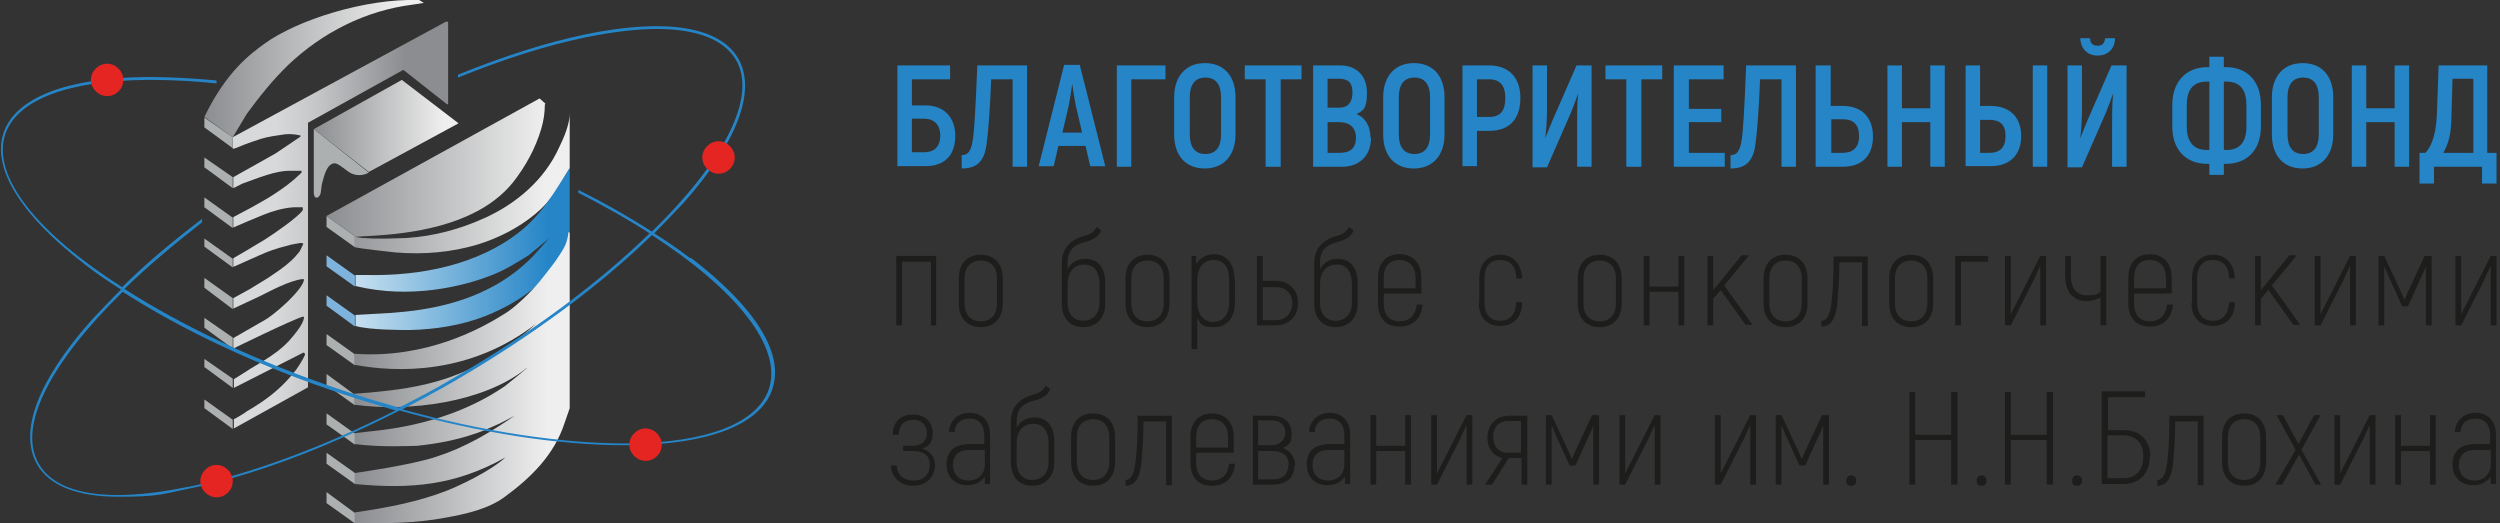 <?xml version="1.0" encoding="UTF-8"?>
<svg id="_Слой_2" data-name=" Слой 2" xmlns="http://www.w3.org/2000/svg" xmlns:xlink="http://www.w3.org/1999/xlink" version="1.1" viewBox="0 0 431.8 90.4">
  <rect x="0" y="0" width="431.8" height="90.4" fill="#333333" stroke="none"/>
  <defs>
    <style>
      .cls-1 {
        fill: url(#_Безымянный_градиент);
      }

      .cls-1, .cls-2, .cls-3, .cls-4, .cls-5, .cls-6, .cls-7, .cls-8, .cls-9, .cls-10, .cls-11 {
        stroke-width: 0px;
      }

      .cls-2 {
        fill: #7eb3de;
      }

      .cls-3 {
        fill: #1d1d1b;
      }

      .cls-4 {
        fill: url(#_Безымянный_градиент_6);
      }

      .cls-5 {
        fill: url(#_Безымянный_градиент_2);
      }

      .cls-6 {
        fill: url(#_Безымянный_градиент_3);
      }

      .cls-7 {
        fill: url(#_Безымянный_градиент_5);
      }

      .cls-8 {
        fill: url(#_Безымянный_градиент_4);
      }

      .cls-9 {
        fill: #e52521;
      }

      .cls-10 {
        fill: #adb0b0;
      }

      .cls-11 {
        fill: #2585c7;
      }
    </style>
    <linearGradient id="_Безымянный_градиент" data-name="Безымянный градиент" x1="35.3" y1="78" x2="73.2" y2="78" gradientTransform="translate(0 89.9) scale(1 -1)" gradientUnits="userSpaceOnUse">
      <stop offset="0" stop-color="#8b8d90"/>
      <stop offset=".9" stop-color="#efefef"/>
    </linearGradient>
    <linearGradient id="_Безымянный_градиент_2" data-name="Безымянный градиент 2" x1="54.2" y1="68.1" x2="79.2" y2="68.1" gradientTransform="translate(0 89.9) scale(1 -1)" gradientUnits="userSpaceOnUse">
      <stop offset="0" stop-color="#8b8d90"/>
      <stop offset=".9" stop-color="#efefef"/>
    </linearGradient>
    <linearGradient id="_Безымянный_градиент_3" data-name="Безымянный градиент 3" x1="56.4" y1="59.5" x2="98.4" y2="59.5" gradientTransform="translate(0 89.9) scale(1 -1)" gradientUnits="userSpaceOnUse">
      <stop offset="0" stop-color="#8b8d90"/>
      <stop offset=".9" stop-color="#efefef"/>
    </linearGradient>
    <linearGradient id="_Безымянный_градиент_4" data-name="Безымянный градиент 4" x1="61.3" y1="46.9" x2="98.4" y2="46.9" gradientTransform="translate(0 89.9) scale(1 -1)" gradientUnits="userSpaceOnUse">
      <stop offset="0" stop-color="#c7e0f0"/>
      <stop offset=".9" stop-color="#2585c7"/>
    </linearGradient>
    <linearGradient id="_Безымянный_градиент_5" data-name="Безымянный градиент 5" x1="61.3" y1="24.5" x2="98.4" y2="24.5" gradientTransform="translate(0 89.9) scale(1 -1)" gradientUnits="userSpaceOnUse">
      <stop offset="0" stop-color="#8b8d90"/>
      <stop offset=".9" stop-color="#efefef"/>
    </linearGradient>
    <linearGradient id="_Безымянный_градиент_6" data-name="Безымянный градиент 6" x1="40.2" y1="51" x2="77.3" y2="51" gradientTransform="translate(0 89.9) scale(1 -1)" gradientUnits="userSpaceOnUse">
      <stop offset=".2" stop-color="#d8d9da"/>
      <stop offset=".4" stop-color="#c4c5c7"/>
      <stop offset=".8" stop-color="#8b8d90"/>
    </linearGradient>
  </defs>
  <g id="_Слой_1-2" data-name=" Слой 1-2">
    <g>
      <g>
        <g>
          <path class="cls-1" d="M73.2.5l-.8-.5c-9.4-.3-21.2,3.5-26.8,7.6-2.3,1.7-6.5,4.7-10.3,12.6l4.9,3.5,2.4-4c2.2-3,4.5-5.9,7.2-8.5,5.9-5.6,13.4-9.4,21.5-10.4,0,0,1.9-.3,1.9-.3Z"/>
          <g>
            <polygon class="cls-2" points="61.3 49.5 56.4 46 56.4 44.1 61.3 47.6 61.3 49.5"/>
            <polygon class="cls-2" points="61.3 56.4 56.4 52.8 56.4 51 61.3 54.5 61.3 56.4"/>
          </g>
          <g>
            <polygon class="cls-10" points="61.3 42.7 56.4 39.2 56.4 37.3 61.3 40.8 61.3 42.7"/>
            <polygon class="cls-10" points="61.3 63.1 56.4 59.6 56.4 57.7 61.3 61.2 61.3 63.1"/>
            <polygon class="cls-10" points="61.3 70 56.4 66.5 56.4 64.6 61.3 68.2 61.3 70"/>
            <polygon class="cls-10" points="61.3 76.8 56.4 73.3 56.4 71.4 61.3 74.9 61.3 76.8"/>
            <polygon class="cls-10" points="61.3 83.6 56.4 80.1 56.4 78.2 61.3 81.7 61.3 83.6"/>
            <polygon class="cls-10" points="61.3 90.4 56.4 86.9 56.4 85 61.3 88.6 61.3 90.4"/>
          </g>
          <polygon class="cls-5" points="69.4 13.8 79.2 21.3 63.7 29.7 54.2 22.3 69.4 13.8"/>
          <path class="cls-10" d="M54.2,22.2v10.9c0,.3,0,.8.3,1,.5.2.8-.4.9-.8.1-.6.1-1.3.3-1.9.3-1,.7-3,2-3.2.5,0,.9.3,1.3.6.5.3.9.7,1.4,1,1,.6,2.3.6,3.3,0,0,0-9.4-7.4-9.5-7.5h0Z"/>
          <path class="cls-6" d="M94.2,17.9l-1-.9-36.8,20.3,4.9,3.5v1.9c1.3.3,6.2.8,7,.9,4.8.4,9.7,0,14.3-1.4,3.5-1.1,6.9-2.8,9.8-5.2,2.7-2.2,4.4-4.9,6-7.9v-9.5c0,1.8-1,4.2-1.8,5.8-2.5,5.6-7.4,9.8-13,12.3-4.2,1.9-8.7,3.1-13.3,3.4-2.7.1-5.1.2-7.8,0l-1.2-.2,3.4-.2c8.3-.5,18.4-2.4,23.9-9.2,2.2-2.8,3.9-5.9,4.9-9.3.4-1.4.6-2.7.6-4.1h0Z"/>
          <path class="cls-8" d="M98.4,29v11.2c0,2.8-4.3,7.8-5.3,8.8-2.6,2.4-6,4.3-9.3,5.6-4.1,1.6-8.6,2.3-13,2.4-1.6,0-7,0-9.4-.7v-1.9s3.5-.2,3.5-.2c7-.3,13.9-1.3,20.2-4.7,2.6-1.4,5-3.2,7.1-5.4l2.6-2.9-3.5,2.9c-2.1,1.3-4,2.5-6.3,3.4-5,2-14.2,4.2-23.6,1.9v-1.9h1.9c9.2.2,19.2-1.7,26.5-7.5,3.9-3.1,6.1-7,8.7-11.2h0Z"/>
          <path class="cls-7" d="M98.4,40.3c0,1.6,0,30.2,0,30.2l-.9,2.6c-1.8,5.5-5.8,9.4-10.3,12.7-2.8,2.1-6.8,3-10.2,3.6-5.2,1-10.4,1-15.7,1v-1.9c5.5-.8,10.9-1.8,16-3.8,2-.8,7.4-3.3,10-5.7-8.7,4.9-16.5,5.5-26,4.6v-1.9s9.9-1.4,14-2.8c5-1.6,9.2-4.1,13.6-7.1l-2.5,1.3-2.7,1.2c-3.8,1.5-7.7,2.3-11.7,2.7-.9,0-6.2.3-10.7-.3v-1.9s2.7-.3,2.7-.3c8.2-.8,16.3-3.1,23.2-7.8,0,0,5.1-4.1,3.6-3-7.3,5.8-20.1,7.5-29.6,6.2v-1.9s2.7-.2,2.7-.2c8.4-.8,18-2,28.7-11.9-11.3,8.8-24,8.5-31.4,7.1v-1.9c12.5.9,22-4.4,26.1-7,1.5-.9,4.3-3.5,6-5.6,1.4-1.8,2.6-3.2,3.5-4.7.7-1.1,1.2-1.9,1.4-3.8h0Z"/>
          <path class="cls-4" d="M77.1,3.7l-36.9,20v2c.4,0,1.9-.7,2.2-.8.8-.3,1.7-.6,2.6-.9,1.3-.4,2.8-.6,4.2-.8,1-.1,1.8,0,2.7.2,0,0,0,.1,0,.2l-4.3,2.9h0l-7.3,4.1v1.9h0l1.6-.8h0c2.6-.9,5.7-2.3,8.5-2.2.2,0,1.2,0,1.7,0,0,0,0,.4-.1.4l-1.2,1.1c-1.4,1.2-2.9,2.2-4.5,3.2,0,0-2.8,1.6-2.8,1.6l-3.2,1.7v1.8l2.3-1,2.9-1.2c1.5-.6,3.4-1.2,5.3-1.3h1.5c0,0,0,.4,0,.5-.8,1.2-5,4.1-6.6,5.1l-3,1.8-2.4,1.4h0v1.5l4.5-2c1.5-.7,3-1.2,4.6-1.6.6-.2,1.1-.3,1.7-.4.4,0,.9-.3,1.3,0,0,0-.6,1.3-.7,1.4-.5.6-1,1.2-1.6,1.7-1.2,1.1-2.5,1.9-3.8,2.8l-3.1,1.9h0l-2.9,1.6v1.8c1.5-.7,3-1.4,4.5-2.1,1.6-.8,5.5-2.9,7.6-3,0,0,.1,0,.1.2-.4,1.9-5.3,6.1-6.8,6.9l-2.1,1.2-3.3,1.9h0v1.8s10.2-5,12-5.5c.2,0,.2,0,.2.1,0,1.2-2,3.4-2.6,4.1-1.3,1.4-2.9,2.5-4.5,3.5,0,0-2,1.2-2,1.2l-3,1.9h0v1.5l12-6.1c0,0,.2,0,.3.3-.3.9-1.5,2.6-1.5,2.6-1.7,2.2-3.5,3.9-5.8,5.5-.9.6-1.8,1.2-2.7,1.7-.2.2-2,1.3-2.3,1.4v1.6h0l12.8-7.1s0,0,0,0V21.3s0,0,0-.1l16.4-9.1s0,0,.1,0l7.5,5.9c0,0,.2,0,.2,0V3.8c0,0,0-.1-.2,0h0Z"/>
          <g>
            <polygon class="cls-10" points="40.2 25.6 35.3 22 35.3 20.3 40.2 23.7 40.2 25.6"/>
            <polygon class="cls-10" points="40.2 32.5 35.3 28.9 35.3 27.2 40.2 30.6 40.2 32.5"/>
            <polygon class="cls-10" points="40.2 39.4 35.3 35.8 35.3 34.1 40.2 37.6 40.2 39.4"/>
            <polygon class="cls-10" points="40.2 46.2 35.3 42.6 35.3 41.2 40.2 44.7 40.2 46.2"/>
            <polygon class="cls-10" points="40.2 53.4 35.3 49.7 35.3 48 40.2 51.5 40.2 53.4"/>
            <polygon class="cls-10" points="40.2 60.2 35.3 56.6 35.3 54.9 40.2 58.3 40.2 60.2"/>
            <polygon class="cls-10" points="40.2 67 35.3 63.4 35.3 62 40.2 65.4 40.2 67"/>
            <polygon class="cls-10" points="40.2 74.1 35.3 70.5 35.3 69 40.2 72.5 40.2 74.1"/>
          </g>
        </g>
        <path class="cls-11" d="M119.2,44.6c-1.9-1.5-4-2.9-6.2-4.3,1.8-1.8,3.5-3.6,5.1-5.3,9.3-10.5,12.6-19.4,9.4-24.9s-12.5-7-26.2-4.2c-6.8,1.4-14.3,3.8-22.2,7v.5c7.9-3.2,15.4-5.6,22.3-7,4.5-.9,8.6-1.4,12-1.4,6.9,0,11.6,1.8,13.7,5.3,3.8,6.5-2.2,17.7-14.5,29.7-3.9-2.5-8.1-4.9-12.7-7.2v.5c4.5,2.3,8.6,4.6,12.3,7-8.6,8.4-20.2,17.1-33.7,24.9-3.2,1.9-6.4,3.6-9.6,5.2-3.1-.9-6.3-1.8-9.5-2.9-14.7-4.9-27.8-11.1-37.9-17.6,3.9-3.8,8.4-7.6,13.4-11.5,0-.2,0-.4,0-.6-5.1,3.9-9.8,7.8-13.8,11.8C6.6,40.4-1.5,30.5.9,23.2c2-5.9,10.7-9.3,24.5-9.4h.7c3.6,0,7.4.2,11.3.6,0-.2,0-.3,0-.5-4.2-.4-8.2-.6-11.9-.6-14,.1-22.9,3.6-24.9,9.7-2,6.1,3,14.2,14.1,22.7,1.9,1.5,4,2.9,6.2,4.3-1.8,1.8-3.5,3.6-5.1,5.3-9.3,10.5-12.6,19.3-9.4,24.9,2.1,3.7,7,5.6,14.1,5.6s7.6-.5,12.1-1.4c10.9-2.2,23.5-6.9,36.4-13.5,14,3.9,27.5,6,38.8,6h.7c14-.1,22.9-3.6,24.9-9.7,2.1-6.2-3-14.2-14.1-22.7h0ZM32.4,84.1c-13.5,2.8-22.6,1.4-25.7-4-3.8-6.5,2.2-17.7,14.5-29.7,10.4,6.7,23.6,12.9,38.1,17.7,3,1,6,1.9,9,2.8-12.7,6.4-25.1,11-35.8,13.2h0ZM132.8,67.2c-2,5.9-10.7,9.3-24.5,9.4-11.2,0-24.7-2-38.8-5.9,3.1-1.6,6.1-3.2,9.2-5,13.2-7.7,25-16.4,33.9-25.1,14.5,9.4,22.6,19.3,20.2,26.6Z"/>
        <path class="cls-9" d="M21.3,13.8c0,1.6-1.3,2.8-2.8,2.8s-2.8-1.3-2.8-2.8,1.3-2.8,2.8-2.8,2.8,1.3,2.8,2.8Z"/>
        <path class="cls-9" d="M126.9,27.2c0,1.6-1.3,2.8-2.8,2.8s-2.8-1.3-2.8-2.8,1.3-2.8,2.8-2.8,2.8,1.3,2.8,2.8Z"/>
        <path class="cls-9" d="M40.2,83.1c0,1.6-1.3,2.8-2.8,2.8s-2.8-1.3-2.8-2.8,1.3-2.8,2.8-2.8,2.8,1.3,2.8,2.8Z"/>
        <path class="cls-9" d="M114.3,76.8c0,1.6-1.3,2.8-2.8,2.8s-2.8-1.3-2.8-2.8,1.3-2.8,2.8-2.8,2.8,1.3,2.8,2.8Z"/>
      </g>
      <g>
        <path class="cls-11" d="M165,23.4c0,3.5-1.9,5.3-5.2,5.3h-4.8V11.3h9.1v2.4h-6.6v4.5h2.3c3.3,0,5.2,2.1,5.2,5.3ZM162.4,23.4c0-1.9-1.1-2.9-2.8-2.9h-2.1v5.8h2.1c1.7,0,2.8-.9,2.8-2.9Z"/>
        <path class="cls-11" d="M177.4,11.3v17.5h-2.5v-15.1h-3.7c-.2,5.1-.5,9.1-.8,11.2-.4,3.2-1.9,4.2-4.3,4.2v-2.3c1.1,0,1.6-.7,1.9-2.5.3-1.8.5-5.7.8-13h8.6Z"/>
        <path class="cls-11" d="M187.4,25.2h-4.6l-.8,3.5h-2.6l4.4-17.5h2.7l4.4,17.5h-2.6l-.8-3.5ZM186.9,22.9l-1.1-4.7c-.2-1.1-.5-2.8-.6-3.7h0c-.1.9-.4,2.6-.6,3.7l-1.1,4.7h3.5Z"/>
        <path class="cls-11" d="M201.2,13.7h-5.8v15.1h-2.5V11.3h8.4v2.4Z"/>
        <path class="cls-11" d="M202.8,23.2v-6.4c0-3.6,2-5.9,5.3-5.9s5.3,2.2,5.3,5.9v6.4c0,3.6-2,5.9-5.3,5.9s-5.3-2.2-5.3-5.9ZM210.9,23.2v-6.4c0-2.2-.9-3.4-2.7-3.4s-2.7,1.2-2.7,3.4v6.4c0,2.2.9,3.4,2.7,3.4s2.7-1.2,2.7-3.4Z"/>
        <path class="cls-11" d="M224.8,13.7h-3.6v15.1h-2.6v-15.1h-3.6v-2.4h9.8v2.4Z"/>
        <path class="cls-11" d="M236.8,23.8c0,3.1-2,5-5,5h-5V11.3h4.7c2.8,0,4.6,1.8,4.6,4.7s-.7,3.1-1.8,3.7c1.5.6,2.4,2.1,2.4,4ZM229.3,13.6v5h2c1.5,0,2.3-.9,2.3-2.6s-.7-2.4-2.4-2.4h-1.9ZM234.2,23.8c0-1.8-1.1-2.7-2.9-2.7h-2v5.3h2.1c1.8,0,2.8-.8,2.8-2.6Z"/>
        <path class="cls-11" d="M238.9,23.2v-6.4c0-3.6,2-5.9,5.3-5.9s5.3,2.2,5.3,5.9v6.4c0,3.6-2,5.9-5.3,5.9s-5.3-2.2-5.3-5.9ZM247,23.2v-6.4c0-2.2-.9-3.4-2.7-3.4s-2.7,1.2-2.7,3.4v6.4c0,2.2.9,3.4,2.7,3.4s2.7-1.2,2.7-3.4Z"/>
        <path class="cls-11" d="M262.6,16.9c0,3.7-1.9,5.7-5.4,5.7h-2.1v6.1h-2.5V11.3h4.6c3.4,0,5.4,2.1,5.4,5.6ZM260,16.9c0-2.1-.9-3.2-2.8-3.2h-2.1v6.5h2.1c1.9,0,2.8-1,2.8-3.3Z"/>
        <path class="cls-11" d="M264.7,11.3h2.5v7.6c0,1.2-.1,3.5-.3,5h0c.3-.8.8-2,1.2-3l4.2-9.6h2.6v17.5h-2.5v-7.6c0-1.3,0-3.7.2-5.1h0c-.3.8-.8,2.2-1.2,3.2l-4.2,9.6h-2.5V11.3Z"/>
        <path class="cls-11" d="M287.1,13.7h-3.6v15.1h-2.6v-15.1h-3.6v-2.4h9.8v2.4Z"/>
        <path class="cls-11" d="M297.9,26.4v2.4h-8.8V11.3h8.6v2.4h-6v5.1h5.6v2.3h-5.6v5.3h6.3Z"/>
        <path class="cls-11" d="M310.2,11.3v17.5h-2.5v-15.1h-3.7c-.2,5.1-.5,9.1-.8,11.2-.4,3.2-1.9,4.2-4.3,4.2v-2.3c1.1,0,1.6-.7,1.9-2.5.3-1.8.5-5.7.8-13h8.6Z"/>
        <path class="cls-11" d="M313.7,11.3h2.5v7h2.1c3.4,0,5.2,2.1,5.2,5.3s-1.8,5.2-5.2,5.2h-4.7V11.3ZM318.3,26.4c1.7,0,2.8-.9,2.8-2.9s-1-2.9-2.8-2.9h-2v5.8h2Z"/>
        <path class="cls-11" d="M335.9,11.3v17.5h-2.5v-7.7h-4.9v7.7h-2.5V11.3h2.5v7.4h4.9v-7.4h2.5Z"/>
        <path class="cls-11" d="M339.4,11.3h2.6v7h1.8c3.5,0,5.3,2.1,5.3,5.2s-1.8,5.2-5.3,5.2h-4.3V11.3ZM343.6,26.4c1.8,0,2.8-.9,2.8-2.9s-1-2.8-2.8-2.8h-1.6v5.7h1.6ZM351.1,11.3h2.5v17.5h-2.5V11.3Z"/>
        <path class="cls-11" d="M357.1,11.3h2.5v7.6c0,1.2-.1,3.5-.3,5h0c.3-.8.8-2,1.2-3l4.2-9.6h2.6v17.5h-2.5v-7.6c0-1.3,0-3.7.2-5.1h0c-.3.8-.8,2.2-1.2,3.2l-4.2,9.6h-2.5V11.3ZM359.3,6.6h1.7c0,.9.5,1.3,1.3,1.3s1.2-.4,1.3-1.3h1.7c0,1.9-1.3,3-3,3s-2.9-1.1-3-3Z"/>
        <path class="cls-11" d="M381.6,28.3h-.4c-3.5,0-6-2.3-6-6.4v-3.8c0-4.1,2.5-6.5,6-6.5h.4v-1.8h2.5v1.8h.4c3.5,0,6,2.3,6,6.5v3.8c0,4.1-2.5,6.4-6,6.4h-.4v1.9h-2.5v-1.9ZM381.6,25.9v-11.8h-.5c-2.1,0-3.4,1.2-3.4,4v3.8c0,2.7,1.3,4,3.4,4h.5ZM384.6,25.9c2.1,0,3.4-1.2,3.4-4v-3.8c0-2.8-1.3-4-3.4-4h-.5v11.8h.5Z"/>
        <path class="cls-11" d="M392.4,23.2v-6.4c0-3.6,2-5.9,5.3-5.9s5.3,2.2,5.3,5.9v6.4c0,3.6-2,5.9-5.3,5.9s-5.3-2.2-5.3-5.9ZM400.5,23.2v-6.4c0-2.2-.9-3.4-2.7-3.4s-2.7,1.2-2.7,3.4v6.4c0,2.2.9,3.4,2.7,3.4s2.7-1.2,2.7-3.4Z"/>
        <path class="cls-11" d="M416.1,11.3v17.5h-2.5v-7.7h-4.9v7.7h-2.5V11.3h2.5v7.4h4.9v-7.4h2.5Z"/>
        <path class="cls-11" d="M431.2,26.4v5.3h-2.5v-2.9h-8.3v2.9h-2.5v-5.3h1c1.3-1.3,1.9-3.9,2-6.7l.3-8.4h8.4v15.1h1.5ZM427.1,13.6h-3.5l-.2,6.8c0,2.5-.5,4.5-1.4,6h5.2v-12.7Z"/>
        <path class="cls-3" d="M161.8,56.2h-1v-11h-5v11h-1v-12h6.9v12Z"/>
        <path class="cls-3" d="M165.6,52.4v-4.3c0-2.6,1.5-4.1,3.8-4.1s3.8,1.5,3.8,4.1v4.3c0,2.6-1.5,4.1-3.8,4.1s-3.8-1.5-3.8-4.1ZM172.2,52.4v-4.3c0-2-1.1-3.1-2.8-3.1s-2.8,1.1-2.8,3.1v4.3c0,2,1.1,3.1,2.8,3.1s2.8-1.1,2.8-3.1Z"/>
        <path class="cls-3" d="M190.9,49v3.4c0,2.5-1.5,4.1-3.8,4.1s-3.7-1.5-3.7-4.1v-7c0-3.1,2.3-4.2,3.7-4.6,1.1-.3,1.7-.5,2.3-1.6l.8.6c-.5,1.2-1.6,1.7-2.8,2-1.5.4-3,1.1-3,3.5v1.2c.6-1.2,1.7-1.8,3.1-1.8,2.1,0,3.4,1.5,3.4,4.2ZM189.9,49.1c0-2.3-1-3.4-2.6-3.4s-2.9,1-2.9,3.4v3.2c0,2,1.1,3.1,2.7,3.1s2.8-1.1,2.8-3.1v-3.2Z"/>
        <path class="cls-3" d="M194.4,52.4v-4.3c0-2.6,1.5-4.1,3.8-4.1s3.8,1.5,3.8,4.1v4.3c0,2.6-1.5,4.1-3.8,4.1s-3.8-1.5-3.8-4.1ZM201,52.4v-4.3c0-2-1.1-3.1-2.8-3.1s-2.8,1.1-2.8,3.1v4.3c0,2,1.1,3.1,2.8,3.1s2.8-1.1,2.8-3.1Z"/>
        <path class="cls-3" d="M213.3,48.2v4.1c0,2.6-1.4,4.2-3.6,4.2s-2.3-.5-2.9-1.6v5.4h-1v-16.1h.8v1.4c.7-1.1,1.8-1.7,3.1-1.7,2,0,3.5,1.5,3.5,4.2ZM212.3,48.2c0-2.2-1.1-3.3-2.7-3.3s-2.8,1.2-2.8,3.5v4c0,1.8,1.1,3.2,2.7,3.2s2.8-1.1,2.8-3.3v-4.1Z"/>
        <path class="cls-3" d="M224.2,52.4c0,2.2-1.6,3.8-3.8,3.8h-3.3v-12h1v4.3h2.3c2.2,0,3.8,1.6,3.8,3.8ZM223.2,52.4c0-1.7-1.1-2.8-2.8-2.8h-2.3v5.7h2.3c1.6,0,2.8-1.2,2.8-2.9Z"/>
        <path class="cls-3" d="M234.5,49v3.4c0,2.5-1.5,4.1-3.8,4.1s-3.7-1.5-3.7-4.1v-7c0-3.1,2.3-4.2,3.7-4.6,1.1-.3,1.7-.5,2.3-1.6l.8.6c-.5,1.2-1.6,1.7-2.8,2-1.5.4-3,1.1-3,3.5v1.2c.6-1.2,1.7-1.8,3.1-1.8,2.1,0,3.4,1.5,3.4,4.2ZM233.5,49.1c0-2.3-1-3.4-2.6-3.4s-2.9,1-2.9,3.4v3.2c0,2,1.1,3.1,2.7,3.1s2.8-1.1,2.8-3.1v-3.2Z"/>
        <path class="cls-3" d="M245.7,52.6c-.2,2.4-1.6,3.8-4,3.8s-3.7-1.5-3.7-4.1v-4.3c0-2.5,1.4-4.1,3.7-4.1s3.8,1.5,3.8,4.1v2.7h-6.5v1.7c0,2,1,3.1,2.7,3.1s2.8-1,3-2.9h1ZM239,48v1.8h5.5v-1.8c0-2-1.1-3.1-2.8-3.1s-2.7,1.1-2.7,3.1Z"/>
        <path class="cls-3" d="M255.5,52.4v-4.3c0-2.5,1.4-4.1,3.6-4.1s3.7,1.5,3.8,4.1h-1c0-2.1-1.1-3.2-2.8-3.2s-2.7,1.1-2.7,3.1v4.3c0,2,1,3.1,2.7,3.1s2.7-1.1,2.8-3.2h1c0,2.6-1.5,4.1-3.8,4.1s-3.7-1.5-3.7-4.1Z"/>
        <path class="cls-3" d="M272.5,52.4v-4.3c0-2.6,1.5-4.1,3.8-4.1s3.8,1.5,3.8,4.1v4.3c0,2.6-1.5,4.1-3.8,4.1s-3.8-1.5-3.8-4.1ZM279.1,52.4v-4.3c0-2-1.1-3.1-2.8-3.1s-2.8,1.1-2.8,3.1v4.3c0,2,1.1,3.1,2.8,3.1s2.8-1.1,2.8-3.1Z"/>
        <path class="cls-3" d="M290.9,44.2v12h-1v-5.8h-5v5.8h-1v-12h1v5.3h5v-5.3h1Z"/>
        <path class="cls-3" d="M297.1,50.2l-1.2,1.4v4.6h-1v-12h1v5.9c.6-.7,1.2-1.4,1.8-2.2l3.1-3.8h1.3l-4.3,5.2,4.9,6.8h-1.2l-4.3-6Z"/>
        <path class="cls-3" d="M304.6,52.4v-4.3c0-2.6,1.5-4.1,3.8-4.1s3.8,1.5,3.8,4.1v4.3c0,2.6-1.5,4.1-3.8,4.1s-3.8-1.5-3.8-4.1ZM311.2,52.4v-4.3c0-2-1.1-3.1-2.8-3.1s-2.8,1.1-2.8,3.1v4.3c0,2,1.1,3.1,2.8,3.1s2.8-1.1,2.8-3.1Z"/>
        <path class="cls-3" d="M314.6,55.4c1.2,0,1.6-1.6,1.8-3.8.2-2,.3-4.2.3-7.3h5.9v12h-1v-11h-3.9c0,2.8-.2,5.2-.3,6.5-.2,2.8-.9,4.6-2.8,4.6v-1Z"/>
        <path class="cls-3" d="M326.3,52.4v-4.3c0-2.6,1.5-4.1,3.8-4.1s3.8,1.5,3.8,4.1v4.3c0,2.6-1.5,4.1-3.8,4.1s-3.8-1.5-3.8-4.1ZM332.9,52.4v-4.3c0-2-1.1-3.1-2.8-3.1s-2.8,1.1-2.8,3.1v4.3c0,2,1.1,3.1,2.8,3.1s2.8-1.1,2.8-3.1Z"/>
        <path class="cls-3" d="M343.4,45.2h-4.7v11h-1v-12h5.7v1Z"/>
        <path class="cls-3" d="M346.3,44.2h1v7.7c0,.8,0,1.7,0,2.4h0c.2-.4.6-1.3.9-1.8l4.2-8.3h1v12h-1v-7.3c0-1.1,0-2.1,0-3h0c-.2.5-.7,1.4-1,2.2l-4.1,8.1h-1v-12Z"/>
        <path class="cls-3" d="M363.8,44.2v12h-1v-4.8c-.8.4-1.7.6-2.5.6-2.1,0-3.6-1.5-3.6-4.3v-3.5h1v3.5c0,2.2,1.1,3.3,2.7,3.3s1.7-.1,2.4-.6v-6.2h1Z"/>
        <path class="cls-3" d="M375.3,52.6c-.2,2.4-1.6,3.8-4,3.8s-3.7-1.5-3.7-4.1v-4.3c0-2.5,1.4-4.1,3.7-4.1s3.8,1.5,3.8,4.1v2.7h-6.5v1.7c0,2,1,3.1,2.7,3.1s2.8-1,3-2.9h1ZM368.6,48v1.8h5.5v-1.8c0-2-1.1-3.1-2.8-3.1s-2.7,1.1-2.7,3.1Z"/>
        <path class="cls-3" d="M378.6,52.4v-4.3c0-2.5,1.4-4.1,3.6-4.1s3.7,1.5,3.8,4.1h-1c0-2.1-1.1-3.2-2.8-3.2s-2.7,1.1-2.7,3.1v4.3c0,2,1,3.1,2.7,3.1s2.7-1.1,2.8-3.2h1c0,2.6-1.5,4.1-3.8,4.1s-3.7-1.5-3.7-4.1Z"/>
        <path class="cls-3" d="M391.7,50.2l-1.2,1.4v4.6h-1v-12h1v5.9c.6-.7,1.2-1.4,1.8-2.2l3.1-3.8h1.3l-4.3,5.2,4.9,6.8h-1.2l-4.3-6Z"/>
        <path class="cls-3" d="M399.8,44.2h1v7.7c0,.8,0,1.7,0,2.4h0c.2-.4.6-1.3.9-1.8l4.2-8.3h1v12h-1v-7.3c0-1.1,0-2.1,0-3h0c-.2.5-.7,1.4-1,2.2l-4.1,8.1h-1v-12Z"/>
        <path class="cls-3" d="M420,44.2v12h-1v-7.5c0-1,0-1.8,0-2.7h0c-.3.8-.7,1.7-1.1,2.5l-2,4.4h-1l-2-4.4c-.4-.8-.7-1.7-1.1-2.5h0c0,.9,0,1.7,0,2.7v7.5h-1v-12h1l2.9,6.2.6,1.4h0l.6-1.4,2.9-6.2h1Z"/>
        <path class="cls-3" d="M424.1,44.2h1v7.7c0,.8,0,1.7,0,2.4h0c.2-.4.6-1.3.9-1.8l4.2-8.3h1v12h-1v-7.3c0-1.1,0-2.1,0-3h0c-.2.5-.7,1.4-1,2.2l-4.1,8.1h-1v-12Z"/>
        <path class="cls-3" d="M161.5,80.3c0,2.1-1.6,3.6-3.8,3.6s-3.8-1.5-3.8-3.5h1c0,1.5,1.1,2.6,2.9,2.6s2.8-1.1,2.8-2.7-1-2.4-2.9-2.4h-1.7v-.9h1.6c1.6,0,2.5-.9,2.5-2.2s-.9-2.3-2.4-2.3-2.4.9-2.5,2.6h-1c0-2.2,1.3-3.5,3.5-3.5s3.4,1.4,3.4,3.2-.8,2.3-1.8,2.7c1.4.4,2.2,1.5,2.2,2.9Z"/>
        <path class="cls-3" d="M171,75.2v8.4h-.9v-1.3c-.6.9-1.6,1.5-3,1.5-2.1,0-3.6-1.3-3.6-3.6s1.4-3.5,4-3.5h2.5v-1.5c0-1.8-.9-2.9-2.5-2.9s-2.6.9-2.6,2.3h-1c.1-1.9,1.5-3.3,3.6-3.3s3.5,1.4,3.5,3.8ZM170.1,80.2v-2.5h-2.5c-2,0-3,.9-3,2.6s1.1,2.7,2.7,2.7,2.8-1.1,2.8-2.8Z"/>
        <path class="cls-3" d="M182.1,76.4v3.4c0,2.5-1.5,4.1-3.8,4.1s-3.7-1.5-3.7-4.1v-7c0-3.1,2.3-4.2,3.7-4.6,1.1-.3,1.7-.5,2.3-1.6l.8.6c-.5,1.2-1.6,1.7-2.8,2-1.5.4-3,1.1-3,3.5v1.2c.6-1.2,1.7-1.8,3.1-1.8,2.1,0,3.4,1.5,3.4,4.2ZM181.1,76.6c0-2.3-1-3.4-2.6-3.4s-2.9,1-2.9,3.4v3.2c0,2,1.1,3.1,2.7,3.1s2.8-1.1,2.8-3.1v-3.2Z"/>
        <path class="cls-3" d="M185,79.8v-4.3c0-2.6,1.5-4.1,3.8-4.1s3.8,1.5,3.8,4.1v4.3c0,2.6-1.5,4.1-3.8,4.1s-3.8-1.5-3.8-4.1ZM191.6,79.8v-4.3c0-2-1.1-3.1-2.8-3.1s-2.8,1.1-2.8,3.1v4.3c0,2,1.1,3.1,2.8,3.1s2.8-1.1,2.8-3.1Z"/>
        <path class="cls-3" d="M194.4,82.9c1.2,0,1.6-1.6,1.8-3.8.2-2,.3-4.2.3-7.3h5.9v12h-1v-11h-3.9c0,2.8-.2,5.2-.3,6.5-.2,2.8-.9,4.6-2.8,4.6v-1Z"/>
        <path class="cls-3" d="M213.3,80.1c-.2,2.4-1.6,3.8-4,3.8s-3.7-1.5-3.7-4.1v-4.3c0-2.5,1.4-4.1,3.7-4.1s3.8,1.5,3.8,4.1v2.7h-6.5v1.7c0,2,1,3.1,2.7,3.1s2.8-1,3-2.9h1ZM206.6,75.5v1.8h5.5v-1.8c0-2-1.1-3.1-2.8-3.1s-2.7,1.1-2.7,3.1Z"/>
        <path class="cls-3" d="M223.6,80.3c0,2.2-1.4,3.4-3.8,3.4h-3.4v-11.9h3.2c2.2,0,3.5,1.2,3.5,3.1s-.6,1.9-1.5,2.5c1.3.5,2.1,1.6,2.1,3ZM217.3,76.9h2.3c1.4,0,2.4-.9,2.4-2.2s-.9-2.1-2.5-2.1h-2.2v4.3ZM222.6,80.3c0-1.5-1-2.4-2.8-2.4h-2.5v4.9h2.4c1.9,0,2.8-.9,2.8-2.4Z"/>
        <path class="cls-3" d="M233.2,75.2v8.4h-.9v-1.3c-.6.9-1.6,1.5-3,1.5-2.1,0-3.6-1.3-3.6-3.6s1.4-3.5,4-3.5h2.5v-1.5c0-1.8-.9-2.9-2.5-2.9s-2.6.9-2.6,2.3h-1c.1-1.9,1.5-3.3,3.6-3.3s3.5,1.4,3.5,3.8ZM232.2,80.2v-2.5h-2.5c-2,0-3,.9-3,2.6s1.1,2.7,2.7,2.7,2.8-1.1,2.8-2.8Z"/>
        <path class="cls-3" d="M243.7,71.7v12h-1v-5.8h-5v5.8h-1v-12h1v5.3h5v-5.3h1Z"/>
        <path class="cls-3" d="M247.2,71.7h1v7.7c0,.8,0,1.7,0,2.4h0c.2-.4.6-1.3.9-1.8l4.2-8.3h1v12h-1v-7.3c0-1.1,0-2.1,0-3h0c-.2.5-.7,1.4-1,2.2l-4.1,8.1h-1v-12Z"/>
        <path class="cls-3" d="M263.8,71.7v12h-1v-4.6h-2.2l-2.9,4.6h-1.2l3-4.6c-1.6-.3-2.6-1.7-2.6-3.6s1.4-3.7,3.7-3.7h3.2ZM262.8,72.7h-2.2c-1.7,0-2.7,1.1-2.7,2.7s.9,2.8,2.5,2.8h2.3v-5.5Z"/>
        <path class="cls-3" d="M276.2,71.7v12h-1v-7.5c0-1,0-1.8,0-2.7h0c-.3.8-.7,1.7-1.1,2.5l-2,4.4h-1l-2-4.4c-.4-.8-.7-1.7-1.1-2.5h0c0,.9,0,1.7,0,2.7v7.5h-1v-12h1l2.9,6.2.6,1.4h0l.6-1.4,2.9-6.2h1Z"/>
        <path class="cls-3" d="M279.7,71.7h1v7.7c0,.8,0,1.7,0,2.4h0c.2-.4.6-1.3.9-1.8l4.2-8.3h1v12h-1v-7.3c0-1.1,0-2.1,0-3h0c-.2.5-.7,1.4-1,2.2l-4.1,8.1h-1v-12Z"/>
        <path class="cls-3" d="M296.2,71.7h1v7.7c0,.8,0,1.7,0,2.4h0c.2-.4.6-1.3.9-1.8l4.2-8.3h1v12h-1v-7.3c0-1.1,0-2.1,0-3h0c-.2.5-.7,1.4-1,2.2l-4.1,8.1h-1v-12Z"/>
        <path class="cls-3" d="M315.9,71.7v12h-1v-7.5c0-1,0-1.8,0-2.7h0c-.3.8-.7,1.7-1.1,2.5l-2,4.4h-1l-2-4.4c-.4-.8-.7-1.7-1.1-2.5h0c0,.9,0,1.7,0,2.7v7.5h-1v-12h1l2.9,6.2.6,1.4h0l.6-1.4,2.9-6.2h1Z"/>
        <path class="cls-3" d="M318.9,83c0-.5.3-.9.8-.9s.9.3.9.9-.3.9-.9.9-.8-.3-.8-.9Z"/>
        <path class="cls-3" d="M338.1,67.7v16h-1.1v-7.7h-6.2v7.7h-1v-16h1v7.4h6.2v-7.4h1.1Z"/>
        <path class="cls-3" d="M341.4,83c0-.5.3-.9.8-.9s.9.3.9.9-.3.9-.9.9-.8-.3-.8-.9Z"/>
        <path class="cls-3" d="M354.6,67.7v16h-1.1v-7.7h-6.2v7.7h-1v-16h1v7.4h6.2v-7.4h1.1Z"/>
        <path class="cls-3" d="M357.9,83c0-.5.3-.9.8-.9s.9.3.9.9-.3.9-.9.9-.8-.3-.8-.9Z"/>
        <path class="cls-3" d="M371.3,78.9c0,3-1.9,4.7-4.5,4.7h-3.8v-16h7.5v1h-6.4v5.7h2.8c2.6,0,4.5,1.6,4.5,4.6ZM370.2,78.9c0-2.5-1.4-3.7-3.4-3.7h-2.8v7.4h2.8c2,0,3.4-1.3,3.4-3.8Z"/>
        <path class="cls-3" d="M372.6,82.9c1.2,0,1.6-1.6,1.8-3.8.2-2,.3-4.2.3-7.3h5.9v12h-1v-11h-3.9c0,2.8-.2,5.2-.3,6.5-.2,2.8-.9,4.6-2.8,4.6v-1Z"/>
        <path class="cls-3" d="M383.8,79.8v-4.3c0-2.6,1.5-4.1,3.8-4.1s3.8,1.5,3.8,4.1v4.3c0,2.6-1.5,4.1-3.8,4.1s-3.8-1.5-3.8-4.1ZM390.4,79.8v-4.3c0-2-1.1-3.1-2.8-3.1s-2.8,1.1-2.8,3.1v4.3c0,2,1.1,3.1,2.8,3.1s2.8-1.1,2.8-3.1Z"/>
        <path class="cls-3" d="M399.9,83.7l-2.8-5.2-2.9,5.2h-1.2l3.5-6-3.3-6h1.1l2.7,5,2.7-5h1.1l-3.3,6,3.4,6h-1.2Z"/>
        <path class="cls-3" d="M403.2,71.7h1v7.7c0,.8,0,1.7,0,2.4h0c.2-.4.6-1.3.9-1.8l4.2-8.3h1v12h-1v-7.3c0-1.1,0-2.1,0-3h0c-.2.5-.7,1.4-1,2.2l-4.1,8.1h-1v-12Z"/>
        <path class="cls-3" d="M420.7,71.7v12h-1v-5.8h-5v5.8h-1v-12h1v5.3h5v-5.3h1Z"/>
        <path class="cls-3" d="M431.1,75.2v8.4h-.9v-1.3c-.6.9-1.6,1.5-3,1.5-2.1,0-3.6-1.3-3.6-3.6s1.4-3.5,4-3.5h2.5v-1.5c0-1.8-.9-2.9-2.5-2.9s-2.6.9-2.6,2.3h-1c.1-1.9,1.5-3.3,3.6-3.3s3.5,1.4,3.5,3.8ZM430.2,80.2v-2.5h-2.5c-2,0-3,.9-3,2.6s1.1,2.7,2.7,2.7,2.8-1.1,2.8-2.8Z"/>
      </g>
    </g>
  </g>
</svg>